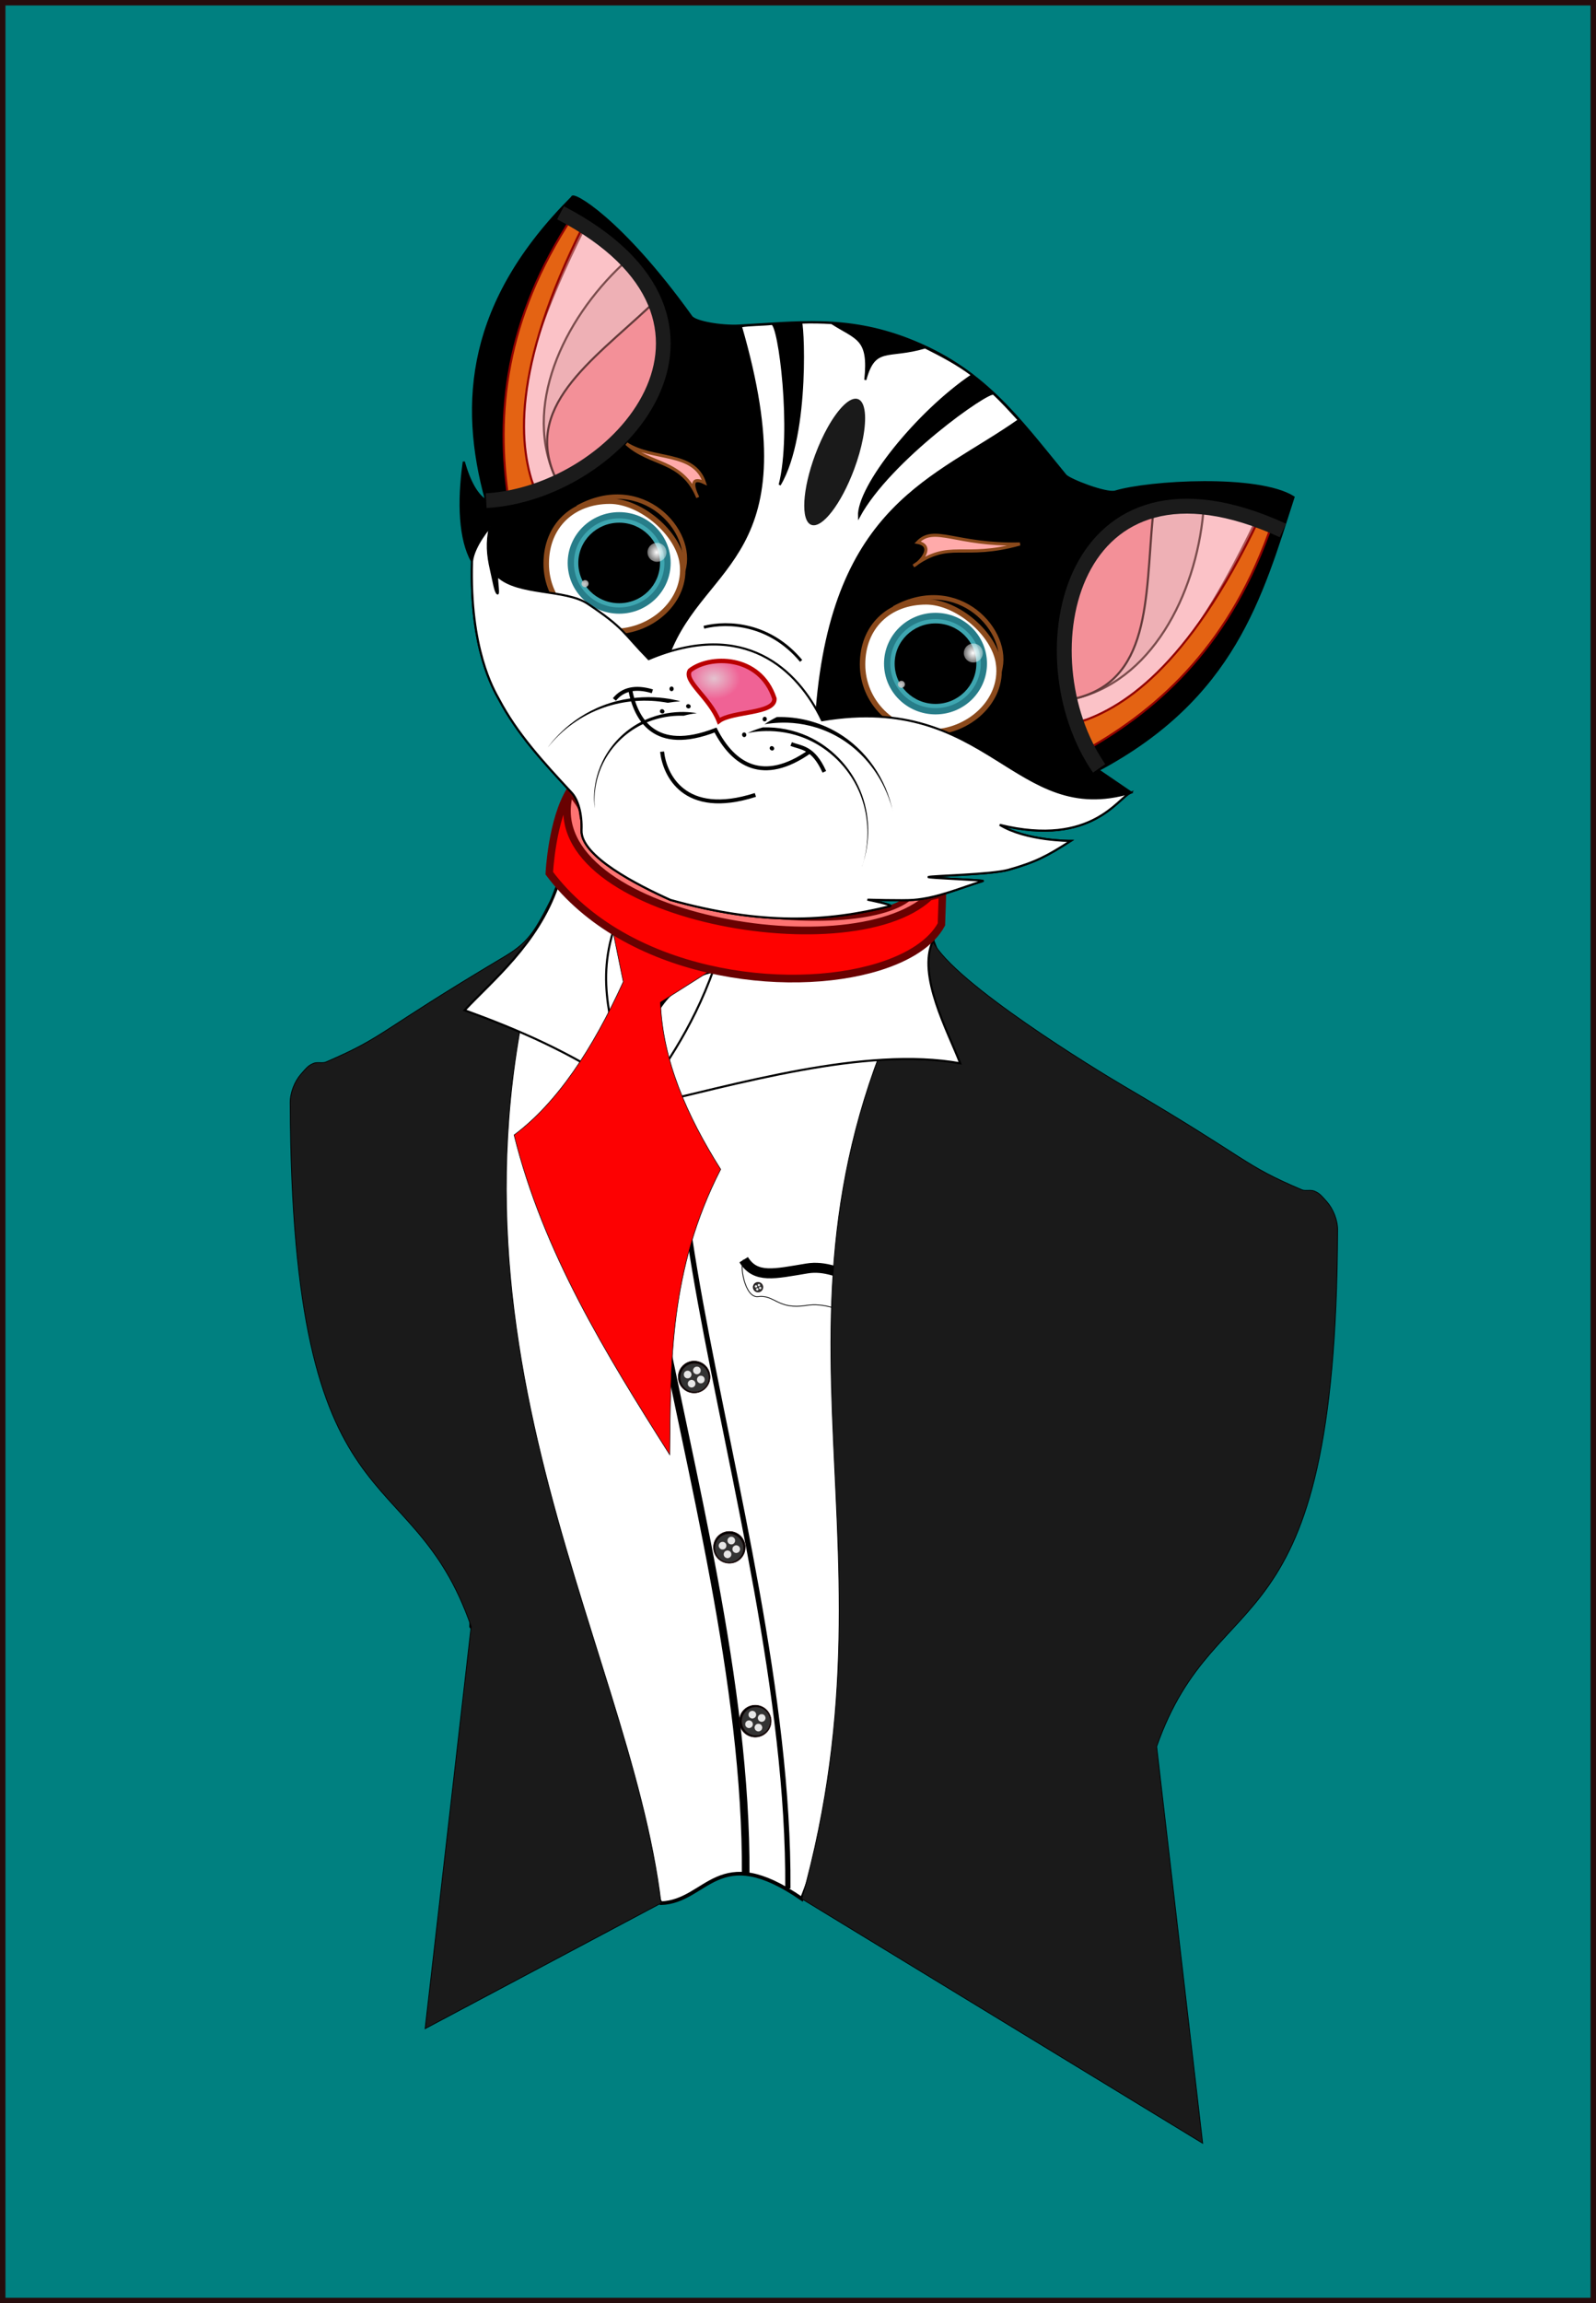 <?xml version="1.0" encoding="UTF-8" standalone="no"?>
<!-- Created with Inkscape (http://www.inkscape.org/) -->

<svg
   xmlns:dc="http://purl.org/dc/elements/1.1/"
   xmlns:cc="http://creativecommons.org/ns#"
   xmlns:rdf="http://www.w3.org/1999/02/22-rdf-syntax-ns#"
   xmlns:svg="http://www.w3.org/2000/svg"
   xmlns="http://www.w3.org/2000/svg"
   xmlns:xlink="http://www.w3.org/1999/xlink"
   xmlns:sodipodi="http://sodipodi.sourceforge.net/DTD/sodipodi-0.dtd"
   xmlns:inkscape="http://www.inkscape.org/namespaces/inkscape"
   width="202.336mm"
   height="291.799mm"
   viewBox="0 0 202.336 291.799"
   version="1.1"
   id="svg4801"
   inkscape:version="0.92.0 r15299"
   sodipodi:docname="CatLocoDriver.svg"
   inkscape:export-filename="C:\Users\appuraja\Downloads\CatLocoDriver.svg.png"
   inkscape:export-xdpi="300"
   inkscape:export-ydpi="300">
  <rect x="0" y="0" width="202.336" height="291.799" fill="#808080" stroke="none"/>
  <defs
     id="defs4795">
    <inkscape:path-effect
       effect="skeletal"
       id="path-effect5824"
       is_visible="true"
       pattern="m 233.495,164.572 c -1.632,0 -48.147,9.385 -48.147,9.385 l 44.475,-5.304 z"
       copytype="single_stretched"
       prop_scale="0.138"
       scale_y_rel="false"
       spacing="0"
       normal_offset="0"
       tang_offset="0"
       prop_units="false"
       vertical_pattern="false"
       fuse_tolerance="0" />
    <inkscape:path-effect
       effect="spiro"
       id="path-effect5822"
       is_visible="true" />
    <inkscape:path-effect
       fuse_tolerance="0"
       vertical_pattern="false"
       prop_units="false"
       tang_offset="0"
       normal_offset="0"
       spacing="0"
       scale_y_rel="false"
       prop_scale="0.15"
       copytype="single_stretched"
       pattern="m 235.673,163.098 c -1.632,0 -48.147,9.385 -48.147,9.385 l 44.475,-5.304 z"
       is_visible="true"
       id="path-effect5818"
       effect="skeletal" />
    <inkscape:path-effect
       is_visible="true"
       id="path-effect5816"
       effect="spiro" />
    <inkscape:path-effect
       fuse_tolerance="0"
       vertical_pattern="false"
       prop_units="false"
       tang_offset="0"
       normal_offset="0"
       spacing="0"
       scale_y_rel="false"
       prop_scale="0.138"
       copytype="single_stretched"
       pattern="m 258.592,165.83 c -1.632,0 -48.147,9.385 -48.147,9.385 l 44.475,-5.304 z"
       is_visible="true"
       id="path-effect5812"
       effect="skeletal" />
    <inkscape:path-effect
       is_visible="true"
       id="path-effect5810"
       effect="spiro" />
    <inkscape:path-effect
       effect="skeletal"
       id="path-effect4722"
       is_visible="true"
       pattern="m 125.11,42.622 0.756,6.237 11.906,-6.048 z"
       copytype="single_stretched"
       prop_scale="0.265"
       scale_y_rel="false"
       spacing="0"
       normal_offset="0"
       tang_offset="0"
       prop_units="false"
       vertical_pattern="false"
       fuse_tolerance="0" />
    <linearGradient
       inkscape:collect="always"
       id="linearGradient4698">
      <stop
         style="stop-color:#cccccc;stop-opacity:1;"
         offset="0"
         id="stop4694" />
      <stop
         style="stop-color:#cccccc;stop-opacity:0;"
         offset="1"
         id="stop4696" />
    </linearGradient>
    <linearGradient
       inkscape:collect="always"
       id="linearGradient4690">
      <stop
         style="stop-color:#ffffff;stop-opacity:1;"
         offset="0"
         id="stop4686" />
      <stop
         style="stop-color:#ffffff;stop-opacity:0;"
         offset="1"
         id="stop4688" />
    </linearGradient>
    <inkscape:path-effect
       pattern-nodetypes="cccc"
       fuse_tolerance="0"
       vertical_pattern="false"
       prop_units="false"
       tang_offset="0"
       normal_offset="0"
       spacing="0"
       scale_y_rel="false"
       prop_scale="1.239"
       copytype="single_stretched"
       pattern="m 97.762,44.404 c 5.234,-0.68 2.993,1.441 1.134,2.74 9.337,-5.394 18.013,-5.872 27.025,-8.788 -9.39,1.982 -19,1.759 -28.159,6.048 z"
       is_visible="true"
       id="path-effect4663"
       effect="skeletal" />
    <inkscape:path-effect
       is_visible="true"
       id="path-effect4661"
       effect="spiro" />
    <inkscape:path-effect
       effect="skeletal"
       id="path-effect4628"
       is_visible="true"
       pattern="m 138.584,52.342 c 5.234,-0.68 2.993,1.441 1.134,2.74 9.337,-5.394 18.013,-5.872 27.025,-8.788 -9.39,1.982 -19,1.759 -28.159,6.048 z"
       copytype="single_stretched"
       prop_scale="1.239"
       scale_y_rel="false"
       spacing="0"
       normal_offset="0"
       tang_offset="0"
       prop_units="false"
       vertical_pattern="false"
       fuse_tolerance="0"
       pattern-nodetypes="cccc" />
    <inkscape:path-effect
       effect="bspline"
       id="path-effect4617"
       is_visible="true"
       weight="33.333"
       steps="2"
       helper_size="0"
       apply_no_weight="true"
       apply_with_weight="true"
       only_selected="false" />
    <inkscape:path-effect
       effect="spiro"
       id="path-effect4615"
       is_visible="true" />
    <linearGradient
       inkscape:collect="always"
       id="linearGradient4521">
      <stop
         style="stop-color:#e4c2cf;stop-opacity:1"
         offset="0"
         id="stop4517" />
      <stop
         style="stop-color:#f06295;stop-opacity:1"
         offset="1"
         id="stop4519" />
    </linearGradient>
    <radialGradient
       inkscape:collect="always"
       xlink:href="#linearGradient4521"
       id="radialGradient4523"
       cx="83.986"
       cy="91.966"
       fx="83.986"
       fy="91.966"
       r="5.706"
       gradientTransform="matrix(0.583,0.01,-0.008,0.458,35.724,49.662)"
       gradientUnits="userSpaceOnUse" />
    <radialGradient
       inkscape:collect="always"
       xlink:href="#linearGradient4690"
       id="radialGradient4692"
       cx="132.363"
       cy="91.452"
       fx="132.363"
       fy="91.452"
       r="1.205"
       gradientUnits="userSpaceOnUse"
       gradientTransform="matrix(1.688,-0.064,0.069,1.821,-97.412,-66.608)" />
    <radialGradient
       inkscape:collect="always"
       xlink:href="#linearGradient4698"
       id="radialGradient4700"
       cx="123.244"
       cy="95.421"
       fx="123.244"
       fy="95.421"
       r="0.449"
       gradientUnits="userSpaceOnUse"
       gradientTransform="matrix(4.048,-0.272,0.269,4.011,-401.33,-253.767)" />
    <radialGradient
       inkscape:collect="always"
       xlink:href="#linearGradient4690"
       id="radialGradient4773"
       gradientUnits="userSpaceOnUse"
       gradientTransform="matrix(1.688,-0.064,0.069,1.821,-97.412,-66.608)"
       cx="132.363"
       cy="91.452"
       fx="132.363"
       fy="91.452"
       r="1.205" />
    <radialGradient
       inkscape:collect="always"
       xlink:href="#linearGradient4698"
       id="radialGradient4775"
       gradientUnits="userSpaceOnUse"
       gradientTransform="matrix(4.048,-0.272,0.269,4.011,-401.33,-253.767)"
       cx="123.244"
       cy="95.421"
       fx="123.244"
       fy="95.421"
       r="0.449" />
    <inkscape:path-effect
       effect="spiro"
       id="path-effect5767"
       is_visible="true" />
    <inkscape:path-effect
       effect="skeletal"
       id="path-effect5770"
       is_visible="true"
       pattern="m 358.188,147.36 c -1.632,0 -48.147,9.385 -48.147,9.385 l 44.475,-5.304 z"
       copytype="single_stretched"
       prop_scale="0.265"
       scale_y_rel="false"
       spacing="0"
       normal_offset="0"
       tang_offset="0"
       prop_units="false"
       vertical_pattern="false"
       fuse_tolerance="0" />
    <inkscape:path-effect
       is_visible="true"
       id="path-effect5774"
       effect="spiro" />
    <inkscape:path-effect
       fuse_tolerance="0"
       vertical_pattern="false"
       prop_units="false"
       tang_offset="0"
       normal_offset="0"
       spacing="0"
       scale_y_rel="false"
       prop_scale="0.212"
       copytype="single_stretched"
       pattern="m 358.788,145.499 c -1.632,0 -48.147,9.385 -48.147,9.385 l 44.475,-5.304 z"
       is_visible="true"
       id="path-effect5777"
       effect="skeletal" />
    <inkscape:path-effect
       effect="spiro"
       id="path-effect5781"
       is_visible="true" />
    <inkscape:path-effect
       effect="skeletal"
       id="path-effect5784"
       is_visible="true"
       pattern="m 260.77,164.355 c -1.632,0 -48.147,9.385 -48.147,9.385 l 44.475,-5.304 z"
       copytype="single_stretched"
       prop_scale="0.212"
       scale_y_rel="false"
       spacing="0"
       normal_offset="0"
       tang_offset="0"
       prop_units="false"
       vertical_pattern="false"
       fuse_tolerance="0" />
  </defs>
  <sodipodi:namedview
     id="base"
     pagecolor="#ffffff"
     bordercolor="#666666"
     borderopacity="1.0"
     inkscape:pageopacity="0.0"
     inkscape:pageshadow="2"
     inkscape:zoom="0.50232931"
     inkscape:cx="382.36713"
     inkscape:cy="551.43109"
     inkscape:document-units="mm"
     inkscape:current-layer="layer2"
     showgrid="false"
     inkscape:window-width="1366"
     inkscape:window-height="721"
     inkscape:window-x="-4"
     inkscape:window-y="-4"
     inkscape:window-maximized="1"
     fit-margin-top="0"
     fit-margin-left="0"
     fit-margin-right="0"
     fit-margin-bottom="0" />
  <g
     inkscape:groupmode="layer"
     id="layer1"
     inkscape:label="Background"
     sodipodi:insensitive="true"
     transform="translate(7.156,-7.05)">
    <rect
       style="opacity:1;fill:#008080;fill-opacity:1;stroke:#260c0c;stroke-width:0.692;stroke-miterlimit:4;stroke-dasharray:none;stroke-dashoffset:0;stroke-opacity:1"
       id="rect4672"
       width="201.644"
       height="291.107"
       x="-6.81"
       y="7.396" />
  </g>
  <g
     inkscape:groupmode="layer"
     id="layer2"
     inkscape:label="Tom"
     transform="translate(7.156,-7.05)"
     sodipodi:insensitive="true">
    <g
       id="g5056">
      <g
         id="g4931">
        <g
           id="g4878">
          <path
             sodipodi:nodetypes="ccccccccc"
             inkscape:connector-curvature="0"
             id="path4602"
             d="m 76.647,248.169 c 5.92,-0.233 7.173,-7.933 17.854,-0.549 l 31.483,-82.501 -14.893,-38.817 -47.563,-6.953 -7.234,18.816 -2.464,39.424 -1.255,35.522 z"
             style="fill:#ffffff;stroke:#000000;stroke-width:0.465;stroke-linecap:butt;stroke-linejoin:miter;stroke-miterlimit:4;stroke-dasharray:none;stroke-opacity:1" />
          <g
             id="g4809">
            <g
               id="g4735">
              <path
                 style="fill:none;stroke:#000000;stroke-width:0.1;stroke-linecap:butt;stroke-linejoin:miter;stroke-miterlimit:4;stroke-dasharray:none;stroke-opacity:1"
                 d="m 87.126,166.644 c -0.579,0.564 0.133,4.901 1.824,4.674 2.079,-0.278 2.519,1.705 6.103,1.117 4.551,-0.747 7.851,3.772 14.888,2.316"
                 id="path4677"
                 inkscape:connector-curvature="0"
                 sodipodi:nodetypes="cssc" />
              <path
                 sodipodi:nodetypes="csc"
                 inkscape:connector-curvature="0"
                 id="path4675"
                 d="m 87.126,166.644 c 1.514,2.426 3.888,1.787 8.024,1.108 4.551,-0.747 7.851,3.772 14.888,2.316"
                 style="fill:none;stroke:#000000;stroke-width:1.265;stroke-linecap:butt;stroke-linejoin:miter;stroke-miterlimit:4;stroke-dasharray:none;stroke-opacity:1" />
              <g
                 id="g4693"
                 transform="matrix(0.041,-0.017,0.017,0.041,84.727,162.106)">
                <circle
                   r="14.341"
                   cy="203.316"
                   cx="18.63"
                   id="circle4679"
                   style="opacity:1;fill:#000000;fill-opacity:1;stroke:#260c0c;stroke-width:0.465;stroke-miterlimit:4;stroke-dasharray:none;stroke-dashoffset:0;stroke-opacity:1" />
                <circle
                   style="opacity:1;fill:#333333;fill-opacity:1;stroke:#260c0c;stroke-width:0.418;stroke-miterlimit:4;stroke-dasharray:none;stroke-dashoffset:0;stroke-opacity:1"
                   id="circle4681"
                   cx="18.764"
                   cy="203.986"
                   r="12.89" />
                <g
                   transform="translate(0.402,-0.402)"
                   id="g4691">
                  <circle
                     style="opacity:1;fill:#e6e6e6;fill-opacity:1;stroke:#260c0c;stroke-width:0.114;stroke-miterlimit:4;stroke-dasharray:none;stroke-dashoffset:0;stroke-opacity:1"
                     id="circle4683"
                     cx="13.671"
                     cy="199.43"
                     r="3.526" />
                  <circle
                     r="3.526"
                     cy="199.229"
                     cx="22.784"
                     id="circle4685"
                     style="opacity:1;fill:#e6e6e6;fill-opacity:1;stroke:#260c0c;stroke-width:0.114;stroke-miterlimit:4;stroke-dasharray:none;stroke-dashoffset:0;stroke-opacity:1" />
                  <circle
                     style="opacity:1;fill:#e6e6e6;fill-opacity:1;stroke:#260c0c;stroke-width:0.114;stroke-miterlimit:4;stroke-dasharray:none;stroke-dashoffset:0;stroke-opacity:1"
                     id="circle4687"
                     cx="22.918"
                     cy="208.141"
                     r="3.526" />
                  <circle
                     r="3.526"
                     cy="208.409"
                     cx="13.805"
                     id="circle4689"
                     style="opacity:1;fill:#e6e6e6;fill-opacity:1;stroke:#260c0c;stroke-width:0.114;stroke-miterlimit:4;stroke-dasharray:none;stroke-dashoffset:0;stroke-opacity:1" />
                </g>
              </g>
            </g>
            <g
               id="g4766">
              <g
                 id="g4723">
                <path
                   sodipodi:nodetypes="cc"
                   inkscape:connector-curvature="0"
                   id="path4637"
                   d="m 89.185,129.736 c -25.157,5.843 3.856,68.131 3.541,116.561"
                   style="fill:none;stroke:#000000;stroke-width:0.665;stroke-linecap:butt;stroke-linejoin:miter;stroke-miterlimit:4;stroke-dasharray:none;stroke-opacity:1" />
                <path
                   style="fill:none;stroke:#000000;stroke-width:0.965;stroke-linecap:butt;stroke-linejoin:miter;stroke-miterlimit:4;stroke-dasharray:none;stroke-opacity:1"
                   d="m 83.364,129.736 c -25.157,5.843 4.33,66.425 4.014,114.856"
                   id="path4604"
                   inkscape:connector-curvature="0"
                   sodipodi:nodetypes="cc" />
              </g>
              <g
                 id="g4719">
                <g
                   id="g4635"
                   transform="matrix(0.13,-0.054,0.054,0.13,67.445,156.077)">
                  <circle
                     r="14.341"
                     cy="203.316"
                     cx="18.63"
                     id="path4610"
                     style="opacity:1;fill:#000000;fill-opacity:1;stroke:#260c0c;stroke-width:0.465;stroke-miterlimit:4;stroke-dasharray:none;stroke-dashoffset:0;stroke-opacity:1" />
                  <circle
                     style="opacity:1;fill:#333333;fill-opacity:1;stroke:#260c0c;stroke-width:0.418;stroke-miterlimit:4;stroke-dasharray:none;stroke-dashoffset:0;stroke-opacity:1"
                     id="circle4612"
                     cx="18.764"
                     cy="203.986"
                     r="12.89" />
                  <g
                     transform="translate(0.402,-0.402)"
                     id="g4626">
                    <circle
                       style="opacity:1;fill:#e6e6e6;fill-opacity:1;stroke:#260c0c;stroke-width:0.114;stroke-miterlimit:4;stroke-dasharray:none;stroke-dashoffset:0;stroke-opacity:1"
                       id="circle4614"
                       cx="13.671"
                       cy="199.43"
                       r="3.526" />
                    <circle
                       r="3.526"
                       cy="199.229"
                       cx="22.784"
                       id="circle4616"
                       style="opacity:1;fill:#e6e6e6;fill-opacity:1;stroke:#260c0c;stroke-width:0.114;stroke-miterlimit:4;stroke-dasharray:none;stroke-dashoffset:0;stroke-opacity:1" />
                    <circle
                       style="opacity:1;fill:#e6e6e6;fill-opacity:1;stroke:#260c0c;stroke-width:0.114;stroke-miterlimit:4;stroke-dasharray:none;stroke-dashoffset:0;stroke-opacity:1"
                       id="circle4618"
                       cx="22.918"
                       cy="208.141"
                       r="3.526" />
                    <circle
                       r="3.526"
                       cy="208.409"
                       cx="13.805"
                       id="circle4620"
                       style="opacity:1;fill:#e6e6e6;fill-opacity:1;stroke:#260c0c;stroke-width:0.114;stroke-miterlimit:4;stroke-dasharray:none;stroke-dashoffset:0;stroke-opacity:1" />
                  </g>
                </g>
                <g
                   transform="matrix(0.131,0.051,-0.051,0.131,93.239,175.498)"
                   id="g4653">
                  <circle
                     style="opacity:1;fill:#000000;fill-opacity:1;stroke:#260c0c;stroke-width:0.465;stroke-miterlimit:4;stroke-dasharray:none;stroke-dashoffset:0;stroke-opacity:1"
                     id="circle4639"
                     cx="18.63"
                     cy="203.316"
                     r="14.341" />
                  <circle
                     r="12.89"
                     cy="203.986"
                     cx="18.764"
                     id="circle4641"
                     style="opacity:1;fill:#333333;fill-opacity:1;stroke:#260c0c;stroke-width:0.418;stroke-miterlimit:4;stroke-dasharray:none;stroke-dashoffset:0;stroke-opacity:1" />
                  <g
                     id="g4651"
                     transform="rotate(-50.332,18.056,203.161)">
                    <circle
                       r="3.526"
                       cy="199.43"
                       cx="13.671"
                       id="circle4643"
                       style="opacity:1;fill:#e6e6e6;fill-opacity:1;stroke:#260c0c;stroke-width:0.114;stroke-miterlimit:4;stroke-dasharray:none;stroke-dashoffset:0;stroke-opacity:1" />
                    <circle
                       style="opacity:1;fill:#e6e6e6;fill-opacity:1;stroke:#260c0c;stroke-width:0.114;stroke-miterlimit:4;stroke-dasharray:none;stroke-dashoffset:0;stroke-opacity:1"
                       id="circle4645"
                       cx="22.784"
                       cy="199.229"
                       r="3.526" />
                    <circle
                       r="3.526"
                       cy="208.141"
                       cx="22.918"
                       id="circle4647"
                       style="opacity:1;fill:#e6e6e6;fill-opacity:1;stroke:#260c0c;stroke-width:0.114;stroke-miterlimit:4;stroke-dasharray:none;stroke-dashoffset:0;stroke-opacity:1" />
                    <circle
                       style="opacity:1;fill:#e6e6e6;fill-opacity:1;stroke:#260c0c;stroke-width:0.114;stroke-miterlimit:4;stroke-dasharray:none;stroke-dashoffset:0;stroke-opacity:1"
                       id="circle4649"
                       cx="13.805"
                       cy="208.409"
                       r="3.526" />
                  </g>
                </g>
                <g
                   id="g4669"
                   transform="matrix(0.049,-0.132,0.132,0.049,60.841,217.6)">
                  <circle
                     r="14.341"
                     cy="203.316"
                     cx="18.63"
                     id="circle4655"
                     style="opacity:1;fill:#000000;fill-opacity:1;stroke:#260c0c;stroke-width:0.465;stroke-miterlimit:4;stroke-dasharray:none;stroke-dashoffset:0;stroke-opacity:1" />
                  <circle
                     style="opacity:1;fill:#333333;fill-opacity:1;stroke:#260c0c;stroke-width:0.418;stroke-miterlimit:4;stroke-dasharray:none;stroke-dashoffset:0;stroke-opacity:1"
                     id="circle4657"
                     cx="18.764"
                     cy="203.986"
                     r="12.89" />
                  <g
                     transform="translate(0.402,-0.402)"
                     id="g4667">
                    <circle
                       style="opacity:1;fill:#e6e6e6;fill-opacity:1;stroke:#260c0c;stroke-width:0.114;stroke-miterlimit:4;stroke-dasharray:none;stroke-dashoffset:0;stroke-opacity:1"
                       id="circle4659"
                       cx="13.671"
                       cy="199.43"
                       r="3.526" />
                    <circle
                       r="3.526"
                       cy="199.229"
                       cx="22.784"
                       id="circle4661"
                       style="opacity:1;fill:#e6e6e6;fill-opacity:1;stroke:#260c0c;stroke-width:0.114;stroke-miterlimit:4;stroke-dasharray:none;stroke-dashoffset:0;stroke-opacity:1" />
                    <circle
                       style="opacity:1;fill:#e6e6e6;fill-opacity:1;stroke:#260c0c;stroke-width:0.114;stroke-miterlimit:4;stroke-dasharray:none;stroke-dashoffset:0;stroke-opacity:1"
                       id="circle4663"
                       cx="22.918"
                       cy="208.141"
                       r="3.526" />
                    <circle
                       r="3.526"
                       cy="208.409"
                       cx="13.805"
                       id="circle4665"
                       style="opacity:1;fill:#e6e6e6;fill-opacity:1;stroke:#260c0c;stroke-width:0.114;stroke-miterlimit:4;stroke-dasharray:none;stroke-dashoffset:0;stroke-opacity:1" />
                  </g>
                </g>
              </g>
            </g>
          </g>
        </g>
        <g
           id="g4834">
          <path
             sodipodi:nodetypes="zssscccccz"
             inkscape:connector-curvature="0"
             id="path4817"
             d="m 30.986,143.147 c 0.779,-0.89 0.955,-1.106 1.605,-1.386 0.453,-0.195 1.136,0.025 1.571,-0.162 7.685,-3.313 6.29,-3.644 22.649,-13.367 3.352,-1.992 4.009,-3.51 6.717,-8.882 -18.925,54.657 9.095,95.144 13.119,128.819 L 46.74,264.064 52.574,213.111 C 44.927,191.016 29.851,201.937 29.632,146.826 c -0.032,-1.306 0.574,-2.788 1.354,-3.679 z"
             style="fill:#1a1a1a;stroke:#000000;stroke-width:0.096px;stroke-linecap:butt;stroke-linejoin:miter;stroke-opacity:1" />
          <path
             style="fill:#1a1a1a;stroke:#000000;stroke-width:0.095px;stroke-linecap:butt;stroke-linejoin:miter;stroke-opacity:1"
             d="m 161.07,159.311 c -0.779,-0.878 -0.955,-1.091 -1.605,-1.367 -0.453,-0.193 -1.136,0.025 -1.571,-0.16 -7.685,-3.268 -6.29,-3.595 -22.649,-13.185 -3.352,-1.965 -21.447,-12.997 -24.155,-18.297 -25.238,45.127 -3.191,73.415 -16.59,121.318 l 50.815,30.963 -5.834,-50.26 c 7.647,-21.795 22.723,-11.022 22.942,-65.384 0.033,-1.288 -0.574,-2.75 -1.354,-3.629 z"
             id="path4598"
             inkscape:connector-curvature="0"
             sodipodi:nodetypes="zssscccccz" />
          <g
             id="g4825">
            <g
               id="g4818">
              <path
                 sodipodi:nodetypes="ccccc"
                 inkscape:connector-curvature="0"
                 id="path4608"
                 d="m 83.364,129.736 c -2.854,8.019 -6.836,13.233 -9.917,17.621 12.726,-2.911 29.1,-7.78 41.13,-5.591 -1.564,-4.066 -5.449,-11.147 -3.486,-15.464 -6.767,3.038 -12.667,6.739 -27.727,3.434 z"
                 style="fill:#ffffff;stroke:#000000;stroke-width:0.265px;stroke-linecap:butt;stroke-linejoin:miter;stroke-opacity:1" />
              <path
                 sodipodi:nodetypes="ccccc"
                 inkscape:connector-curvature="0"
                 id="path4606"
                 d="m 63.528,119.35 c -2.524,7.283 -8.254,11.925 -11.783,15.688 6.659,2.408 13.371,5.287 20.281,9.951 -0.813,-6.514 -3.806,-12.249 -1.462,-19.89 z"
                 style="fill:#ffffff;stroke:#000000;stroke-width:0.265px;stroke-linecap:butt;stroke-linejoin:miter;stroke-opacity:1" />
            </g>
            <path
               style="fill:#fd0102;fill-opacity:1;stroke:#000000;stroke-width:0.07px;stroke-linecap:butt;stroke-linejoin:miter;stroke-opacity:1"
               d="m 70.563,125.098 1.296,6.335 c -3.91,8.583 -8.418,15.371 -13.843,19.409 3.665,14.798 11.612,27.692 19.733,40.51 0.128,-11.742 -0.049,-23.436 6.462,-36.16 -4.314,-6.832 -7.351,-13.823 -7.635,-21.159 l 6.787,-4.297 c -3.115,-0.647 -6.675,-0.98 -12.801,-4.638 z"
               id="path4600"
               inkscape:connector-curvature="0"
               sodipodi:nodetypes="cccccccc" />
          </g>
        </g>
      </g>
      <g
         transform="translate(-0.225,0.489)"
         id="g4802">
        <g
           id="g5034"
           transform="matrix(0.979,0,0,1.011,1.609,-1.633)">
          <path
             sodipodi:nodetypes="csccccc"
             inkscape:connector-curvature="0"
             id="path5028"
             d="m 65.147,107.105 c 0.181,0.999 1.312,1.743 1.418,2.694 1.432,12.76 35.543,16.426 42.481,10.803 l 4.276,-0.535 -0.134,3.875 c -5.263,9.456 -37.674,10.514 -50.781,-6.414 0,0 0.336,-6.763 2.74,-10.424 z"
             style="fill:#fe7372;fill-opacity:1;stroke:#690101;stroke-width:0.665;stroke-linecap:butt;stroke-linejoin:miter;stroke-miterlimit:4;stroke-dasharray:none;stroke-opacity:1" />
          <path
             style="fill:#fe0200;fill-opacity:1;stroke:#690101;stroke-width:0.965;stroke-linecap:butt;stroke-linejoin:miter;stroke-miterlimit:4;stroke-dasharray:none;stroke-opacity:1"
             d="m 65.147,107.105 c -5.14,15.398 35.972,22.921 46.505,13.363 l 1.67,-0.401 -0.134,3.875 c -1.298,2.332 -4.248,4.154 -8.152,5.32 -11.925,3.563 -32.755,1.018 -42.629,-11.735 0,0 0.336,-6.763 2.74,-10.424 z"
             id="path5030"
             inkscape:connector-curvature="0"
             sodipodi:nodetypes="ccccscc" />
        </g>
        <g
           id="g5026"
           transform="translate(-109.223,-2.18)">
          <path
             style="fill:#000000;fill-opacity:1;stroke:#000000;stroke-width:0.265px;stroke-linecap:butt;stroke-linejoin:miter;stroke-opacity:1"
             d="m 174.814,33.74 c -0.061,-0.776 6.163,2.632 15.129,15.117 0.495,0.689 3.791,1.252 6.045,1.133 7.335,-0.387 13.524,-1.296 21.349,1.703 9.569,3.668 13.998,9.903 20.04,17.263 0.462,0.562 5.183,2.402 6.317,2.06 4.247,-1.279 18.082,-2.122 22.59,0.71 -4.064,12.63 -7.536,25.417 -24.757,34.585 l 4.158,2.835 c -1.572,0.502 -4.858,6.985 -16.649,4.095 3.328,2.057 8.99,2.039 8.99,2.039 -3.004,1.917 -4.41,2.677 -7.867,3.653 -2.193,0.619 -9.651,0.741 -10.149,0.913 -0.398,0.138 7.282,0.391 6.878,0.515 -2.856,0.874 -5.701,2.138 -8.772,2.386 -1.381,0.111 -5.925,-0.028 -5.862,-0.028 0,0 3.443,0.682 2.859,0.828 -7.992,1.988 -16.2,2.446 -27.826,-0.794 -4.134,-1.864 -11.405,-5.538 -11.27,-8.833 0.083,-2.04 -0.421,-3.859 -1.242,-4.743 -3.681,-3.962 -6.897,-7.457 -9.221,-11.843 -0.686,-1.241 -3.74,-6.382 -3.42,-17.478 -1.54,-2.743 -1.785,-7.349 -1.044,-12.617 0.757,2.625 1.705,4.258 2.84,4.93 -3.448,-12.509 -2.335,-25.212 10.885,-38.43 z"
             id="path4494"
             inkscape:connector-curvature="0"
             sodipodi:nodetypes="csssssccccssscscscssccccc" />
          <g
             id="g4771"
             transform="translate(50.006,-14.909)">
            <g
               id="g4767">
              <path
                 style="opacity:1;fill:#ffffff;fill-opacity:1;stroke:#8a491b;stroke-width:0.694;stroke-miterlimit:4;stroke-dasharray:none;stroke-dashoffset:0;stroke-opacity:1"
                 d="m 138.797,95.066 c 0.562,4.707 -3.864,8.584 -8.632,8.584 -4.767,0 -8.632,-3.843 -8.632,-8.584 0,-4.741 3.298,-7.923 8.065,-7.923 3.932,10e-7 8.738,4.072 9.198,7.923 z"
                 id="path4751"
                 inkscape:connector-curvature="0"
                 sodipodi:nodetypes="sssss" />
              <g
                 id="g4765"
                 transform="translate(3.213,2.173)">
                <g
                   id="g4757">
                  <ellipse
                     style="opacity:1;fill:#3ea6b0;fill-opacity:1;stroke:#277d89;stroke-width:0.792;stroke-miterlimit:4;stroke-dasharray:none;stroke-dashoffset:0;stroke-opacity:1"
                     id="ellipse4753"
                     cx="127.57"
                     cy="92.794"
                     rx="6.131"
                     ry="6.038" />
                  <ellipse
                     ry="5.101"
                     rx="5.179"
                     cy="92.799"
                     cx="127.57"
                     id="ellipse4755"
                     style="opacity:1;fill:#000000;fill-opacity:1;stroke:none;stroke-width:0.669;stroke-miterlimit:4;stroke-dasharray:none;stroke-dashoffset:0;stroke-opacity:1" />
                </g>
                <g
                   id="g4763">
                  <circle
                     style="opacity:1;fill:url(#radialGradient4773);fill-opacity:1;stroke:none;stroke-width:0.851;stroke-miterlimit:4;stroke-dasharray:none;stroke-dashoffset:0;stroke-opacity:1"
                     id="circle4759"
                     cx="132.363"
                     cy="91.452"
                     r="1.205" />
                  <circle
                     style="opacity:1;fill:url(#radialGradient4775);fill-opacity:1;stroke:none;stroke-width:0.751;stroke-miterlimit:4;stroke-dasharray:none;stroke-dashoffset:0;stroke-opacity:1"
                     id="circle4761"
                     cx="123.244"
                     cy="95.421"
                     r="0.449" />
                </g>
              </g>
            </g>
            <path
               sodipodi:nodetypes="cc"
               inkscape:connector-curvature="0"
               id="path4769"
               d="m 125.522,87.951 c 8.134,-4.475 14.902,2.945 13.375,7.984"
               style="fill:none;stroke:#8a491b;stroke-width:0.565;stroke-linecap:butt;stroke-linejoin:miter;stroke-miterlimit:4;stroke-dasharray:none;stroke-opacity:1" />
          </g>
          <g
             transform="translate(90.11,-2.153)"
             id="g4749">
            <g
               id="g4734">
              <path
                 sodipodi:nodetypes="sssss"
                 inkscape:connector-curvature="0"
                 id="path4671"
                 d="m 138.797,95.066 c 0.562,4.707 -3.864,8.584 -8.632,8.584 -4.767,0 -8.632,-3.843 -8.632,-8.584 0,-4.741 3.298,-7.923 8.065,-7.923 3.932,10e-7 8.738,4.072 9.198,7.923 z"
                 style="opacity:1;fill:#ffffff;fill-opacity:1;stroke:#8a491b;stroke-width:0.694;stroke-miterlimit:4;stroke-dasharray:none;stroke-dashoffset:0;stroke-opacity:1" />
              <g
                 transform="translate(3.213,2.173)"
                 id="g4712">
                <g
                   id="g4680">
                  <ellipse
                     ry="6.038"
                     rx="6.131"
                     cy="92.794"
                     cx="127.57"
                     id="path4674"
                     style="opacity:1;fill:#3ea6b0;fill-opacity:1;stroke:#277d89;stroke-width:0.792;stroke-miterlimit:4;stroke-dasharray:none;stroke-dashoffset:0;stroke-opacity:1" />
                  <ellipse
                     style="opacity:1;fill:#000000;fill-opacity:1;stroke:none;stroke-width:0.669;stroke-miterlimit:4;stroke-dasharray:none;stroke-dashoffset:0;stroke-opacity:1"
                     id="ellipse4676"
                     cx="127.57"
                     cy="92.799"
                     rx="5.179"
                     ry="5.101" />
                </g>
                <g
                   id="g4704">
                  <circle
                     r="1.205"
                     cy="91.452"
                     cx="132.363"
                     id="path4682"
                     style="opacity:1;fill:url(#radialGradient4692);fill-opacity:1;stroke:none;stroke-width:0.851;stroke-miterlimit:4;stroke-dasharray:none;stroke-dashoffset:0;stroke-opacity:1" />
                  <circle
                     r="0.449"
                     cy="95.421"
                     cx="123.244"
                     id="path4684"
                     style="opacity:1;fill:url(#radialGradient4700);fill-opacity:1;stroke:none;stroke-width:0.751;stroke-miterlimit:4;stroke-dasharray:none;stroke-dashoffset:0;stroke-opacity:1" />
                </g>
              </g>
            </g>
            <path
               style="fill:none;stroke:#8a491b;stroke-width:0.565;stroke-linecap:butt;stroke-linejoin:miter;stroke-miterlimit:4;stroke-dasharray:none;stroke-opacity:1"
               d="m 125.522,87.951 c 8.134,-4.475 14.902,2.945 13.375,7.984"
               id="path4724"
               inkscape:connector-curvature="0"
               sodipodi:nodetypes="cc" />
          </g>
          <path
             sodipodi:nodetypes="ccsccccccccccc"
             inkscape:connector-curvature="0"
             id="path4609"
             d="m 187.061,91.702 c 4.509,-11.959 17.686,-12.176 9.157,-41.624 1.11,-0.191 2.81,-0.167 3.921,-0.298 0.939,-0.111 2.706,13.693 1.001,20.392 3.869,-6.492 2.913,-21.585 2.654,-20.558 1.312,-0.047 2.625,-0.032 3.941,0.057 3.191,2.046 4.823,1.889 4.259,7.197 1.199,-4.394 2.829,-2.706 7.585,-4.109 1.857,0.927 4.097,2.083 5.966,3.507 -6.958,4.702 -14.519,14.109 -14.351,17.909 3.925,-7.229 16.497,-16.062 17.069,-15.537 1.04,0.955 2.152,2.187 3.197,3.325 -10.546,7.437 -23.525,10.663 -25.623,36.687 z"
             style="fill:#ffffff;stroke:#000000;stroke-width:0.265px;stroke-linecap:butt;stroke-linejoin:miter;stroke-opacity:1" />
          <g
             transform="translate(108.857,2.079)"
             id="g4607">
            <g
               id="g4589">
              <g
                 id="g4563">
                <path
                   style="fill:#ffffff;fill-opacity:1;stroke:#000000;stroke-width:0.265px;stroke-linecap:butt;stroke-linejoin:miter;stroke-opacity:1"
                   d="m 136.827,107.067 c -1.572,0.502 -4.858,6.985 -16.649,4.095 3.328,2.057 8.99,2.039 8.99,2.039 -3.004,1.917 -4.41,2.677 -7.867,3.653 -2.193,0.619 -9.651,0.741 -10.149,0.913 -0.398,0.138 7.282,0.391 6.878,0.515 -2.856,0.874 -5.701,2.138 -8.772,2.386 -1.381,0.111 -5.925,-0.028 -5.862,-0.028 0,0 3.443,0.682 2.859,0.828 -7.992,1.988 -16.2,2.446 -27.826,-0.794 -4.134,-1.864 -11.405,-5.538 -11.27,-8.833 0.083,-2.04 -0.421,-3.859 -1.242,-4.743 -3.681,-3.962 -6.897,-7.457 -9.221,-11.843 -0.686,-1.241 -3.74,-6.382 -3.42,-17.478 0.234,-2.023 2.272,-4.321 2.272,-4.368 -0.422,1.98 -0.312,3.526 0.125,5.413 0.36,1.553 0.533,2.795 0.831,3.025 0.216,0.167 -0.199,-2.387 0.016,-2.187 2.619,2.435 8.617,1.618 11.433,3.498 4.686,3.127 4.422,3.633 7.72,7.007 12.14,-5.12 18.885,1.296 21.974,7.745 21.242,-3.591 24.406,13.591 39.18,9.158 z"
                   id="path4492"
                   inkscape:connector-curvature="0"
                   sodipodi:nodetypes="ccssscscscsscccssssccc" />
                <g
                   id="g4555">
                  <g
                     id="g4549">
                    <path
                       inkscape:connector-curvature="0"
                       id="path4500"
                       style="fill:none;stroke:#000000;stroke-width:0.5;stroke-linecap:butt;stroke-linejoin:miter;stroke-miterlimit:4;stroke-dasharray:none;stroke-opacity:1"
                       d="m 97.943,104.445 c -1.437,-3.166 -2.913,-2.999 -4.205,-3.52 M 71.328,95.278 c 1.055,-1.299 2.635,-1.685 4.811,-1.036 m -2.811,-0.216 c 0.71,3.74 3.067,8.134 10.816,5.125 2.251,4.371 6.015,6.891 11.957,2.718" />
                    <path
                       style="fill:none;stroke:#000000;stroke-width:0.5;stroke-linecap:butt;stroke-linejoin:miter;stroke-miterlimit:4;stroke-dasharray:none;stroke-opacity:1"
                       d="m 77.375,101.893 c 0.296,2.829 2.729,8.397 11.827,5.479"
                       id="path4507"
                       inkscape:connector-curvature="0"
                       sodipodi:nodetypes="cc" />
                  </g>
                  <path
                     sodipodi:nodetypes="cc"
                     inkscape:connector-curvature="0"
                     id="path4515"
                     d="m 82.671,86.128 c 3.139,-0.786 8.4,-0.446 12.329,4.263"
                     style="fill:none;stroke:#000000;stroke-width:0.365;stroke-linecap:butt;stroke-linejoin:miter;stroke-miterlimit:4;stroke-dasharray:none;stroke-opacity:1" />
                </g>
              </g>
              <g
                 id="g4545">
                <ellipse
                   style="opacity:1;fill:#000000;fill-opacity:1;stroke:none;stroke-width:1.457;stroke-miterlimit:4;stroke-dasharray:none;stroke-dashoffset:0;stroke-opacity:1"
                   id="path4525"
                   cx="78.576"
                   cy="93.932"
                   rx="0.264"
                   ry="0.295" />
                <use
                   id="use4527"
                   inkscape:spray-origin="#path4525"
                   xlink:href="#path4525"
                   x="0"
                   y="0"
                   width="100%"
                   height="100%"
                   transform="rotate(-63.246,80.296,96.326)" />
                <use
                   id="use4529"
                   inkscape:spray-origin="#path4525"
                   xlink:href="#path4525"
                   x="0"
                   y="0"
                   width="100%"
                   height="100%"
                   transform="rotate(-70.528,81.205,93.532)" />
                <use
                   id="use4531"
                   inkscape:spray-origin="#path4525"
                   xlink:href="#path4525"
                   x="0"
                   y="0"
                   width="100%"
                   height="100%"
                   transform="rotate(8.698,59.268,173.469)" />
                <use
                   id="use4533"
                   inkscape:spray-origin="#path4525"
                   xlink:href="#path4525"
                   x="0"
                   y="0"
                   width="100%"
                   height="100%"
                   transform="rotate(-9.731,117.362,42.774)" />
                <use
                   id="use4535"
                   inkscape:spray-origin="#path4525"
                   xlink:href="#path4525"
                   x="0"
                   y="0"
                   width="100%"
                   height="100%"
                   transform="rotate(-53.059,92.484,84.957)" />
              </g>
            </g>
            <path
               style="fill:url(#radialGradient4523);fill-opacity:1;stroke:#ba0000;stroke-width:0.565;stroke-linecap:butt;stroke-linejoin:miter;stroke-miterlimit:4;stroke-dasharray:none;stroke-opacity:1"
               d="m 84.572,98.019 c -1.188,-3.022 -4.482,-5.052 -3.685,-6.402 2.409,-1.946 8.864,-2.1 10.725,3.544 0.136,1.971 -5.373,1.576 -7.04,2.858 z"
               id="path4513"
               inkscape:connector-curvature="0"
               sodipodi:nodetypes="cccc" />
          </g>
          <g
             id="g4808">
            <g
               id="g4797"
               transform="translate(110.351,2.333)">
              <g
                 id="g4788">
                <path
                   sodipodi:nodetypes="ccsc"
                   inkscape:connector-curvature="0"
                   id="path4779"
                   d="M 65.954,34.887 C 60.803,45.239 54.265,60.242 59.868,68.752 61.657,66.903 74.128,61.397 75.747,52.228 76.784,46.351 71.402,38.721 65.954,34.887 Z"
                   style="fill:#fbc2c7;fill-opacity:1;stroke:#ad5555;stroke-width:0.765;stroke-linecap:butt;stroke-linejoin:miter;stroke-miterlimit:4;stroke-dasharray:none;stroke-opacity:1" />
                <path
                   style="fill:#eeb0b5;fill-opacity:1;stroke:#7b4d4d;stroke-width:0.265px;stroke-linecap:butt;stroke-linejoin:miter;stroke-opacity:1"
                   d="M 70.867,39.895 C 63.354,46.94 58.045,58.069 62.514,67.24 64.303,65.391 73.173,61.176 75.747,52.228 76.762,48.697 73.16,41.741 70.867,39.895 Z"
                   id="path4781"
                   inkscape:connector-curvature="0"
                   sodipodi:nodetypes="ccsc" />
                <path
                   sodipodi:nodetypes="ccsc"
                   inkscape:connector-curvature="0"
                   id="path4783"
                   d="M 74.386,45.17 C 66.873,52.215 58.045,58.069 62.514,67.24 64.303,65.391 73.724,61.316 75.747,52.228 76.294,49.766 75.277,47.083 74.386,45.17 Z"
                   style="fill:#f39098;fill-opacity:1;stroke:#643a3a;stroke-width:0.265px;stroke-linecap:butt;stroke-linejoin:miter;stroke-opacity:1" />
              </g>
              <path
                 sodipodi:nodetypes="ccccc"
                 inkscape:connector-curvature="0"
                 id="path4790"
                 d="m 59.868,68.752 -3.455,0.99 C 54.789,58.896 55.918,46.929 64.539,33.834 l 1.414,1.053 c -9.329,18.557 -8.272,28.356 -6.085,33.865 z"
                 style="fill:#e46313;fill-opacity:1;stroke:#920000;stroke-width:0.265px;stroke-linecap:butt;stroke-linejoin:miter;stroke-opacity:1" />
            </g>
            <path
               style="fill:none;stroke:#1b1b1b;stroke-width:1.865;stroke-linecap:butt;stroke-linejoin:miter;stroke-miterlimit:4;stroke-dasharray:none;stroke-opacity:1"
               d="m 163.929,72.169 c 17.059,-0.965 35.576,-22.826 9.425,-36.47"
               id="path4799"
               inkscape:connector-curvature="0"
               sodipodi:nodetypes="cc" />
          </g>
          <g
             id="g4963">
            <path
               style="fill:#ffaaaa;fill-opacity:1;stroke:#8a491b;stroke-width:0.395;stroke-linecap:butt;stroke-linejoin:miter;stroke-miterlimit:4;stroke-dasharray:none;stroke-opacity:1"
               d="m 218.62,77.458 c 2.121,0.398 0.553,2.41 -0.517,2.979 4.642,-3.384 6.204,-0.736 13.486,-2.778 -8.127,0.19 -10.853,-2.426 -12.969,-0.201 z"
               id="path4613"
               inkscape:connector-curvature="0"
               sodipodi:nodetypes="cccc" />
            <path
               style="fill:#ffaaaa;fill-opacity:1;stroke:#8a491b;stroke-width:0.393;stroke-linecap:butt;stroke-linejoin:miter;stroke-miterlimit:4;stroke-dasharray:none;stroke-opacity:1"
               d="m 191.601,69.889 c -1.945,-0.909 -1.383,0.79 -0.849,1.871 -2.014,-4.84 -5.947,-3.987 -9.037,-6.802 3.376,2.177 8.559,0.897 9.886,4.931 z"
               id="path4659"
               inkscape:connector-curvature="0"
               sodipodi:nodetypes="cccc" />
          </g>
          <g
             transform="matrix(-0.62,-0.799,-0.799,0.62,400.933,192.322)"
             id="g4824">
            <g
               transform="translate(110.351,2.333)"
               id="g4820">
              <g
                 id="g4816">
                <path
                   style="fill:#fbc2c7;fill-opacity:1;stroke:#ad5555;stroke-width:0.765;stroke-linecap:butt;stroke-linejoin:miter;stroke-miterlimit:4;stroke-dasharray:none;stroke-opacity:1"
                   d="M 65.954,34.887 C 60.803,45.239 54.265,60.242 59.868,68.752 61.657,66.903 74.128,61.397 75.747,52.228 76.784,46.351 71.402,38.721 65.954,34.887 Z"
                   id="path4810"
                   inkscape:connector-curvature="0"
                   sodipodi:nodetypes="ccsc" />
                <path
                   sodipodi:nodetypes="ccsc"
                   inkscape:connector-curvature="0"
                   id="path4812"
                   d="M 70.867,39.895 C 63.354,46.94 58.045,58.069 62.514,67.24 64.303,65.391 73.173,61.176 75.747,52.228 76.762,48.697 73.16,41.741 70.867,39.895 Z"
                   style="fill:#eeb0b5;fill-opacity:1;stroke:#7b4d4d;stroke-width:0.265px;stroke-linecap:butt;stroke-linejoin:miter;stroke-opacity:1" />
                <path
                   style="fill:#f39098;fill-opacity:1;stroke:#643a3a;stroke-width:0.265px;stroke-linecap:butt;stroke-linejoin:miter;stroke-opacity:1"
                   d="M 74.386,45.17 C 66.873,52.215 58.045,58.069 62.514,67.24 64.303,65.391 73.724,61.316 75.747,52.228 76.294,49.766 75.277,47.083 74.386,45.17 Z"
                   id="path4814"
                   inkscape:connector-curvature="0"
                   sodipodi:nodetypes="ccsc" />
              </g>
              <path
                 style="fill:#e46313;fill-opacity:1;stroke:#920000;stroke-width:0.265px;stroke-linecap:butt;stroke-linejoin:miter;stroke-opacity:1"
                 d="m 59.868,68.752 -3.455,0.99 C 54.789,58.896 55.918,46.929 64.539,33.834 l 1.414,1.053 c -9.329,18.557 -8.272,28.356 -6.085,33.865 z"
                 id="path4818"
                 inkscape:connector-curvature="0"
                 sodipodi:nodetypes="ccccc" />
            </g>
            <path
               sodipodi:nodetypes="cc"
               inkscape:connector-curvature="0"
               id="path4822"
               d="m 163.929,72.169 c 17.059,-0.965 35.576,-22.826 9.425,-36.47"
               style="fill:none;stroke:#1b1b1b;stroke-width:1.865;stroke-linecap:butt;stroke-linejoin:miter;stroke-miterlimit:4;stroke-dasharray:none;stroke-opacity:1" />
          </g>
          <path
             sodipodi:nodetypes="sssssss"
             inkscape:connector-curvature="0"
             id="path4826"
             d="m 210.581,68.189 c -1.636,4.399 -4.069,7.554 -5.434,7.047 -1.365,-0.508 -1.146,-4.486 0.49,-8.885 0.475,-1.277 1.017,-2.45 1.581,-3.458 1.378,-2.465 2.885,-3.949 3.854,-3.589 0.946,0.352 1.131,2.368 0.612,5.036 -0.23,1.184 -0.599,2.497 -1.102,3.849 z"
             style="opacity:1;fill:#1a1a1a;fill-opacity:1;stroke:none;stroke-width:1.446;stroke-miterlimit:4;stroke-dasharray:none;stroke-dashoffset:0;stroke-opacity:1" />
        </g>
        <g
           id="g5830">
          <path
             sodipodi:nodetypes="csc"
             inkscape:original-d="m 105.27739,109.58593 c -11.083761,-3.02186 2.71292,-9.672484 -6.193632,-9.935694 -91.3438101,-2.69938 -8.41822,-1.83923 -9.18735,-2.32036"
             inkscape:path-effect="#path-effect5781;#path-effect5784"
             inkscape:connector-curvature="0"
             id="path5718"
             d="m 89.989,98.321 c 0.034,-0.003 1.379,-0.259 2.951,-0.201 1.732,0.064 3.9,0.476 6.068,1.645 0,0 10e-7,0 10e-7,0 2.667,1.437 4.612,3.651 5.818,5.871 1.155,2.125 1.438,3.82 1.438,3.82 -0.796,-4.251 -3.454,-7.974 -7.003,-10.07 -2.354,-1.389 -5.068,-2.061 -7.713,-1.98 -0.554,0.274 -1.075,0.581 -1.558,0.916 z"
             style="display:inline;fill:#000000;stroke:none;stroke-width:0.265px;stroke-linecap:butt;stroke-linejoin:miter;stroke-opacity:1" />
          <path
             style="display:inline;fill:#000000;stroke:none;stroke-width:0.265px;stroke-linecap:butt;stroke-linejoin:miter;stroke-opacity:1"
             d="m 87.826,99.442 c 0.162,-0.027 3.63,-0.92 7.499,0.74 2.8,1.2 5.271,3.539 6.612,6.562 1.099,2.482 1.229,4.931 1.031,6.767 -0.195,1.807 -0.641,2.882 -0.641,2.882 1.153,-3.153 1.058,-6.688 -0.212,-9.717 -1.272,-3.028 -3.699,-5.505 -6.625,-6.83 0,0 -10e-7,-10e-7 -10e-7,-10e-7 -1.797,-0.813 -3.771,-1.194 -5.716,-1.131 -0.683,0.19 -1.335,0.434 -1.947,0.727 z"
             id="path5808"
             inkscape:connector-curvature="0"
             inkscape:path-effect="#path-effect5810;#path-effect5812"
             inkscape:original-d="M 101.72572,116.15317 C 90.641959,113.13131 104.35734,100.18724 95.450788,99.92403 4.1069782,97.224655 88.487627,99.285284 87.718497,98.804154"
             sodipodi:nodetypes="csc" />
          <path
             style="display:inline;fill:#000000;stroke:none;stroke-width:0.265px;stroke-linecap:butt;stroke-linejoin:miter;stroke-opacity:1"
             d="m 79.315,95.406 c -0.119,-0.039 -1.488,-0.423 -3.32,-0.504 -1.95,-0.086 -4.203,0.169 -6.465,1.033 -2.223,0.849 -3.954,2.093 -5.198,3.272 -1.2,1.136 -1.798,2.035 -1.798,2.035 1.787,-2.274 4.27,-4.06 7.077,-5.038 2.561,-0.893 5.393,-1.111 8.126,-0.607 0.514,-0.09 1.041,-0.154 1.579,-0.191 z"
             id="path5814"
             inkscape:connector-curvature="0"
             inkscape:path-effect="#path-effect5816;#path-effect5818"
             inkscape:original-d="m 62.003752,100.78193 c 11.083761,-3.021864 -1.381375,-4.590037 7.525177,-4.853247 91.343801,-2.69938 8.797299,0.624795 9.566429,0.143665"
             sodipodi:nodetypes="csc" />
          <path
             sodipodi:nodetypes="csc"
             inkscape:original-d="m 67.835655,108.96502 c 11.08376,-3.02186 -3.201227,-10.035308 5.705325,-10.298518 91.3438,-2.699375 6.963155,-0.638746 7.732285,-1.119876"
             inkscape:path-effect="#path-effect5822;#path-effect5824"
             inkscape:connector-curvature="0"
             id="path5820"
             d="m 81.412,96.915 c -0.101,-0.022 -1.221,-0.234 -2.692,-0.122 -1.55,0.118 -3.452,0.584 -5.256,1.734 -1.82,1.16 -3.208,2.801 -4.047,4.584 -1.496,3.179 -0.936,5.818 -0.936,5.818 -0.187,-1.937 0.185,-3.958 1.08,-5.738 0,0 10e-7,0 10e-7,0 0.894,-1.78 2.315,-3.326 4.06,-4.38 0,0 0,0 10e-7,0 1.806,-1.092 3.963,-1.647 6.121,-1.572 0.535,-0.149 1.093,-0.259 1.67,-0.324 z"
             style="display:inline;fill:#000000;stroke:none;stroke-width:0.265px;stroke-linecap:butt;stroke-linejoin:miter;stroke-opacity:1" />
        </g>
      </g>
    </g>
  </g>
</svg>
